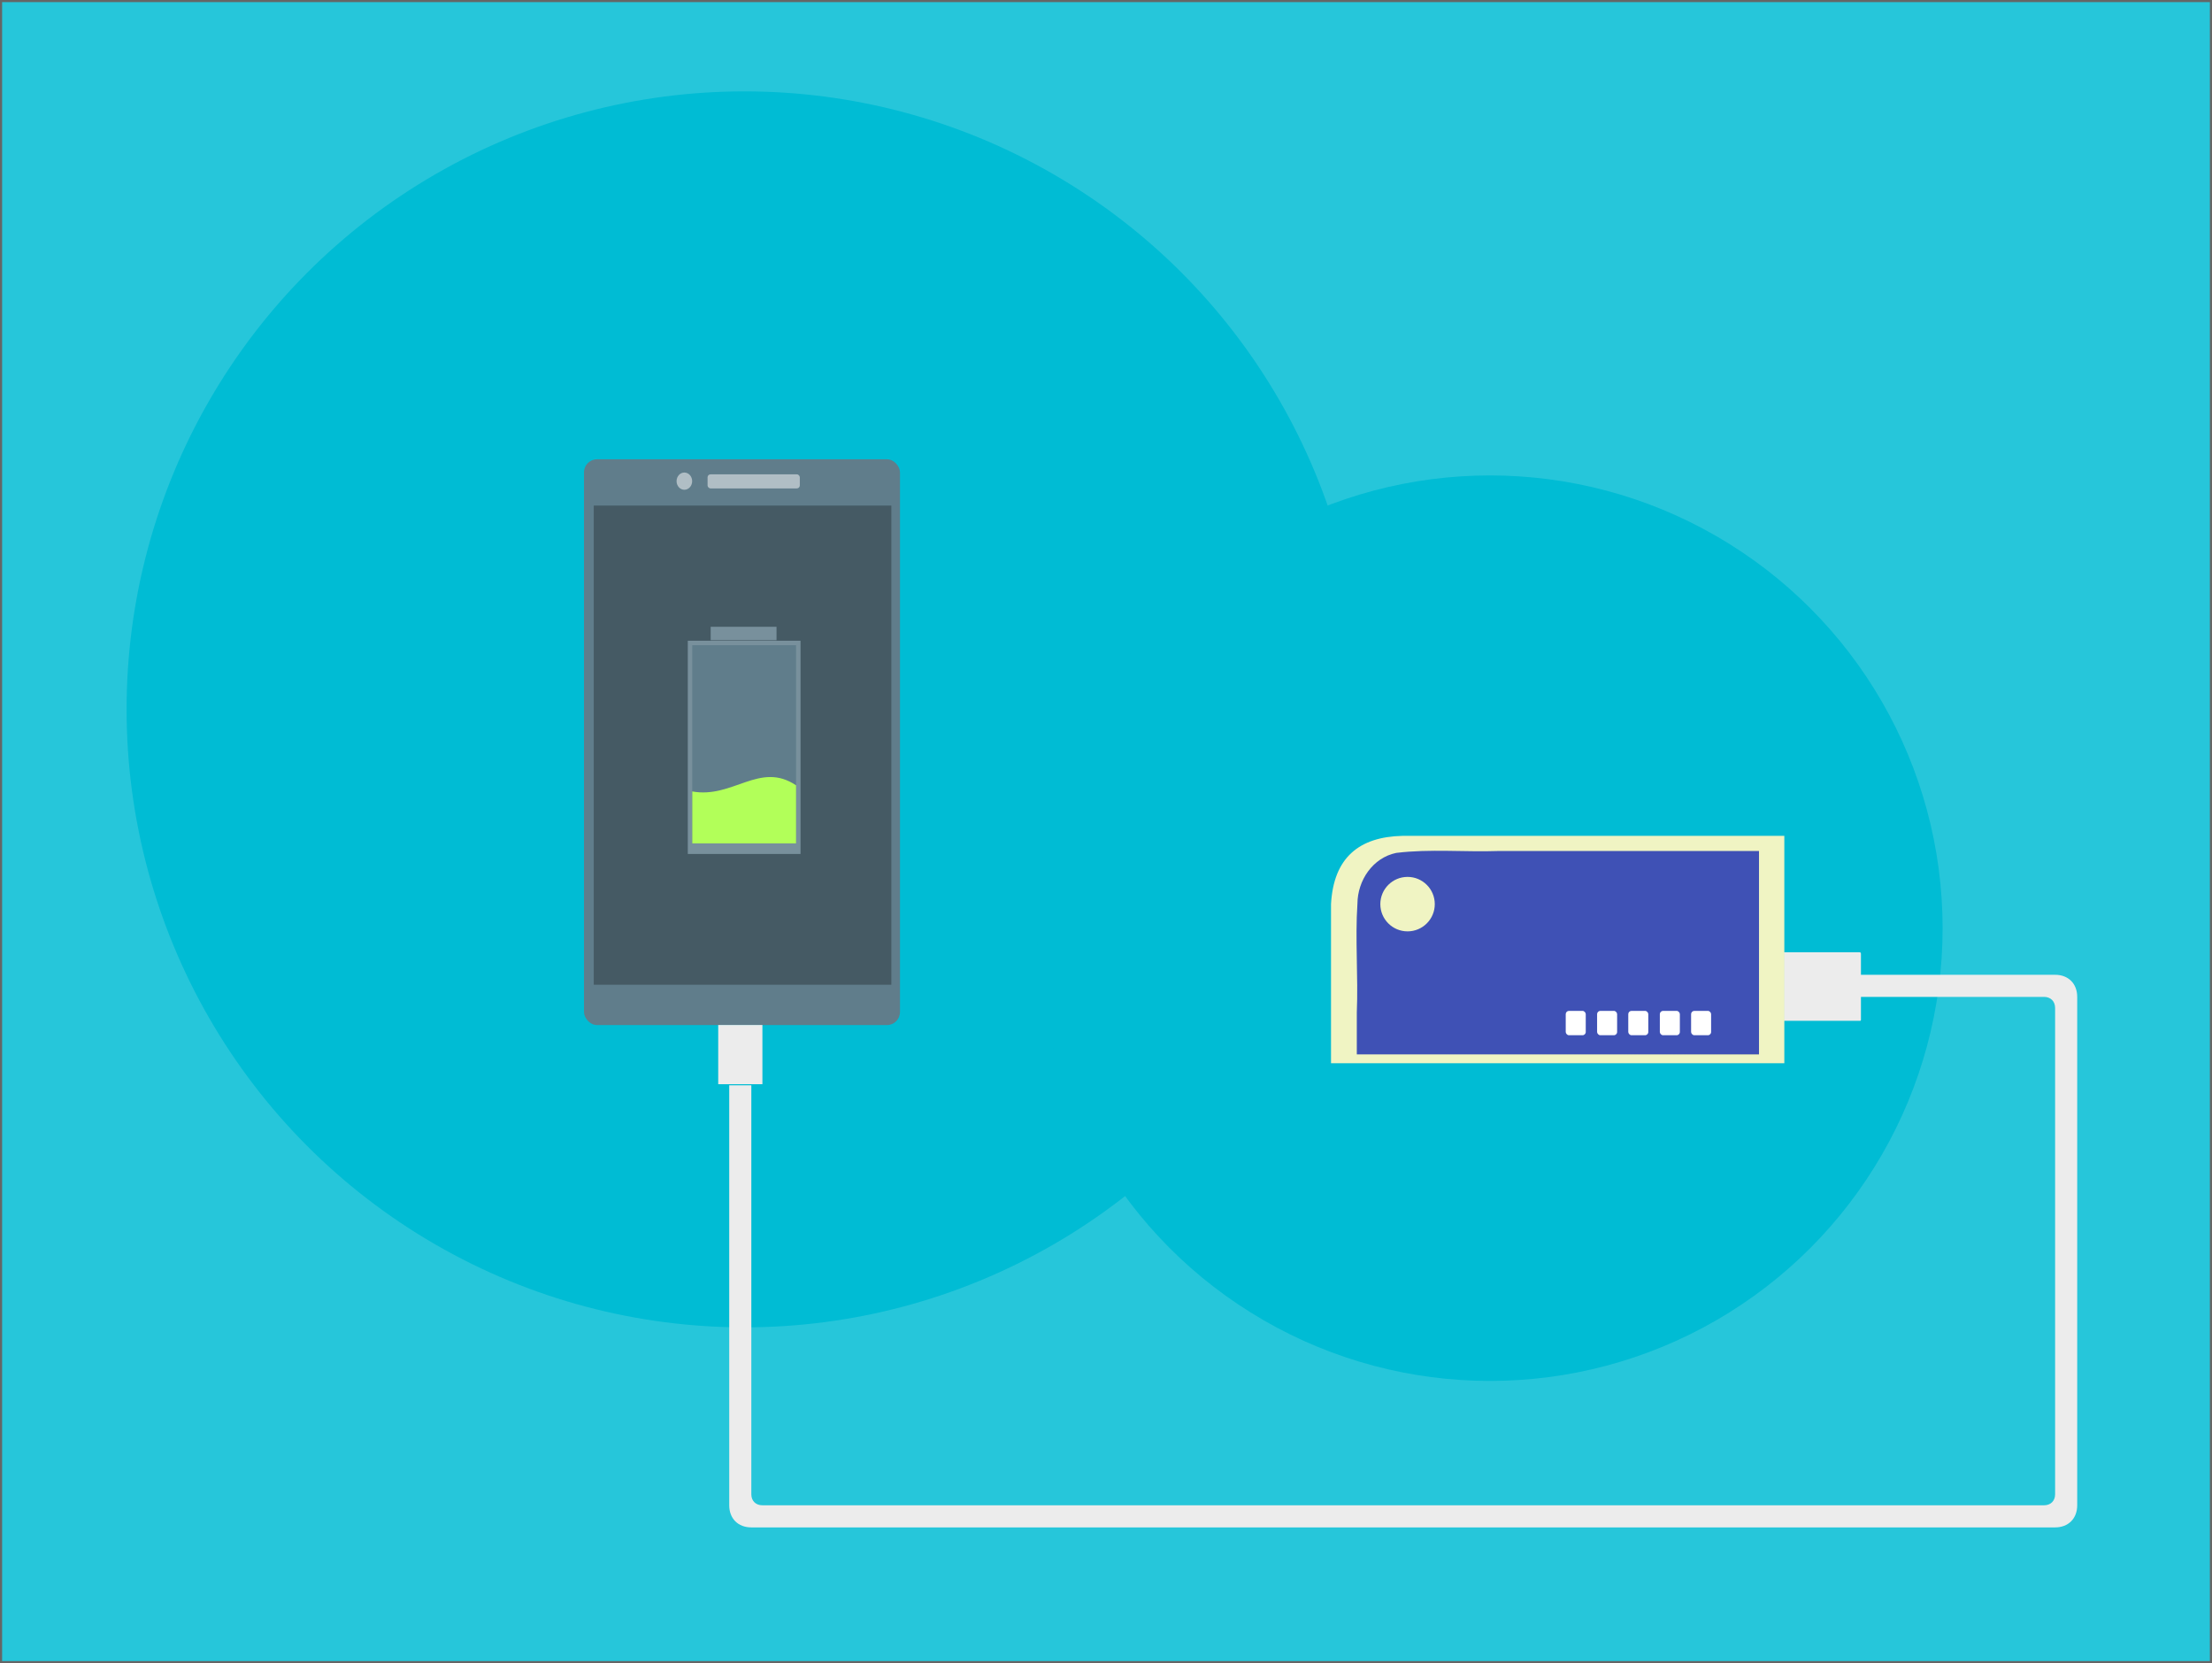 <svg xmlns="http://www.w3.org/2000/svg" xmlns:xlink="http://www.w3.org/1999/xlink" width="1067.733" height="802.591" viewBox="0 0 1001 752.429"><rect x="0" y="0" width="1001" height="752.429" fill="#333333" stroke="none"/><defs><linearGradient id="a"><stop offset="0" stop-color="#e6ee9c"/><stop offset="1" stop-color="#e6ee9c" stop-opacity="0"/></linearGradient><linearGradient xlink:href="#a" id="b" x1="586.643" y1="527.862" x2="535.282" y2="461.649" gradientUnits="userSpaceOnUse"/></defs><g transform="translate(203.357 -51.862)" fill-rule="evenodd"><path fill="#26c6da" stroke="#666" stroke-width=".957" stroke-opacity=".995" d="M-202.879 52.341H797.164v751.472H-202.879z"/><circle cx="133.513" cy="372.781" r="279.582" fill="#00bcd4"/><rect width="142.994" height="255.961" x="60.92" y="259.647" ry="5.888" fill="#607d8b"/><path fill="#455a64" d="M65.336 280.584h134.677v216.771H65.336z"/><ellipse cx="106.337" cy="269.538" rx="3.526" ry="3.898" fill="#b0bec5"/><rect width="41.742" height="6.359" x="116.843" y="266.46" ry="1.325" fill="#b0bec5"/><path d="M121.659 515.576v26.786h20v-26.786z" fill="#ececec"/><path fill="#78909c" d="M107.894 341.735h51.013v96.47h-51.013zM118.248 335.422h29.799v6.061h-29.799z"/><path fill="#607d8b" d="M109.914 343.755h46.972v89.651h-46.972z"/><path d="M109.914 409.916c18.366 3.369 30.562-13.803 46.972-2.768v26.259h-46.972z" fill="#b2ff59"/><circle r="204.83" cy="471.776" cx="470.904" fill="#00bcd4"/><path d="M638.112 482.672c.553-.015.644.33.67.726v29.736c.028.414-.151.566-.458.56h-34.441v-31.022z" fill="#ececec"/><path d="M398.97 532.862h205.137V430.005H431.36c-19.671.422-31.222 9.87-32.39 30.857z" fill="#f0f4c3"/><path d="M474.955 436.857c-15.464.549-31.121-1.014-46.473.862-10.652 2.214-17.465 12.41-17.556 22.963-1.077 16.239.393 32.876-.283 49.306v18.873h182v-92c-39.23.02-78.459-.019-117.688-.004z" fill="url(#b)"/><path d="M474.955 436.857c-15.464.549-31.121-1.014-46.473.862-10.652 2.214-17.465 12.41-17.556 22.963-1.077 16.239.393 32.876-.283 49.306v18.873h182v-92c-39.23.02-78.459-.019-117.688-.004z" fill="#3f51b5"/><rect width="9.059" height="11.022" x="561.916" y="509.188" ry="1.47" fill="#fff"/><rect ry="1.47" y="509.188" x="547.774" height="11.022" width="9.059" fill="#fff"/><rect width="9.059" height="11.022" x="533.489" y="509.188" ry="1.47" fill="#fff"/><rect ry="1.47" y="509.188" x="519.381" height="11.022" width="9.059" fill="#fff"/><rect width="9.059" height="11.022" x="505.185" y="509.188" ry="1.47" fill="#fff"/><path d="M126.643 542.862v190c0 6 4 10 10 10h590c6 0 10-4 10-10v-230c0-6-4-10-10-10h-90v10h84.987c3.013 0 5.013 2 5.013 5.013v220.032c0 2.955-2 4.955-5 4.955H141.655c-3.012 0-5.012-2-5.012-4.949v-185.05z" fill="#ececec"/><circle cx="433.607" cy="460.898" r="12.321" fill="#f0f4c3"/></g></svg>